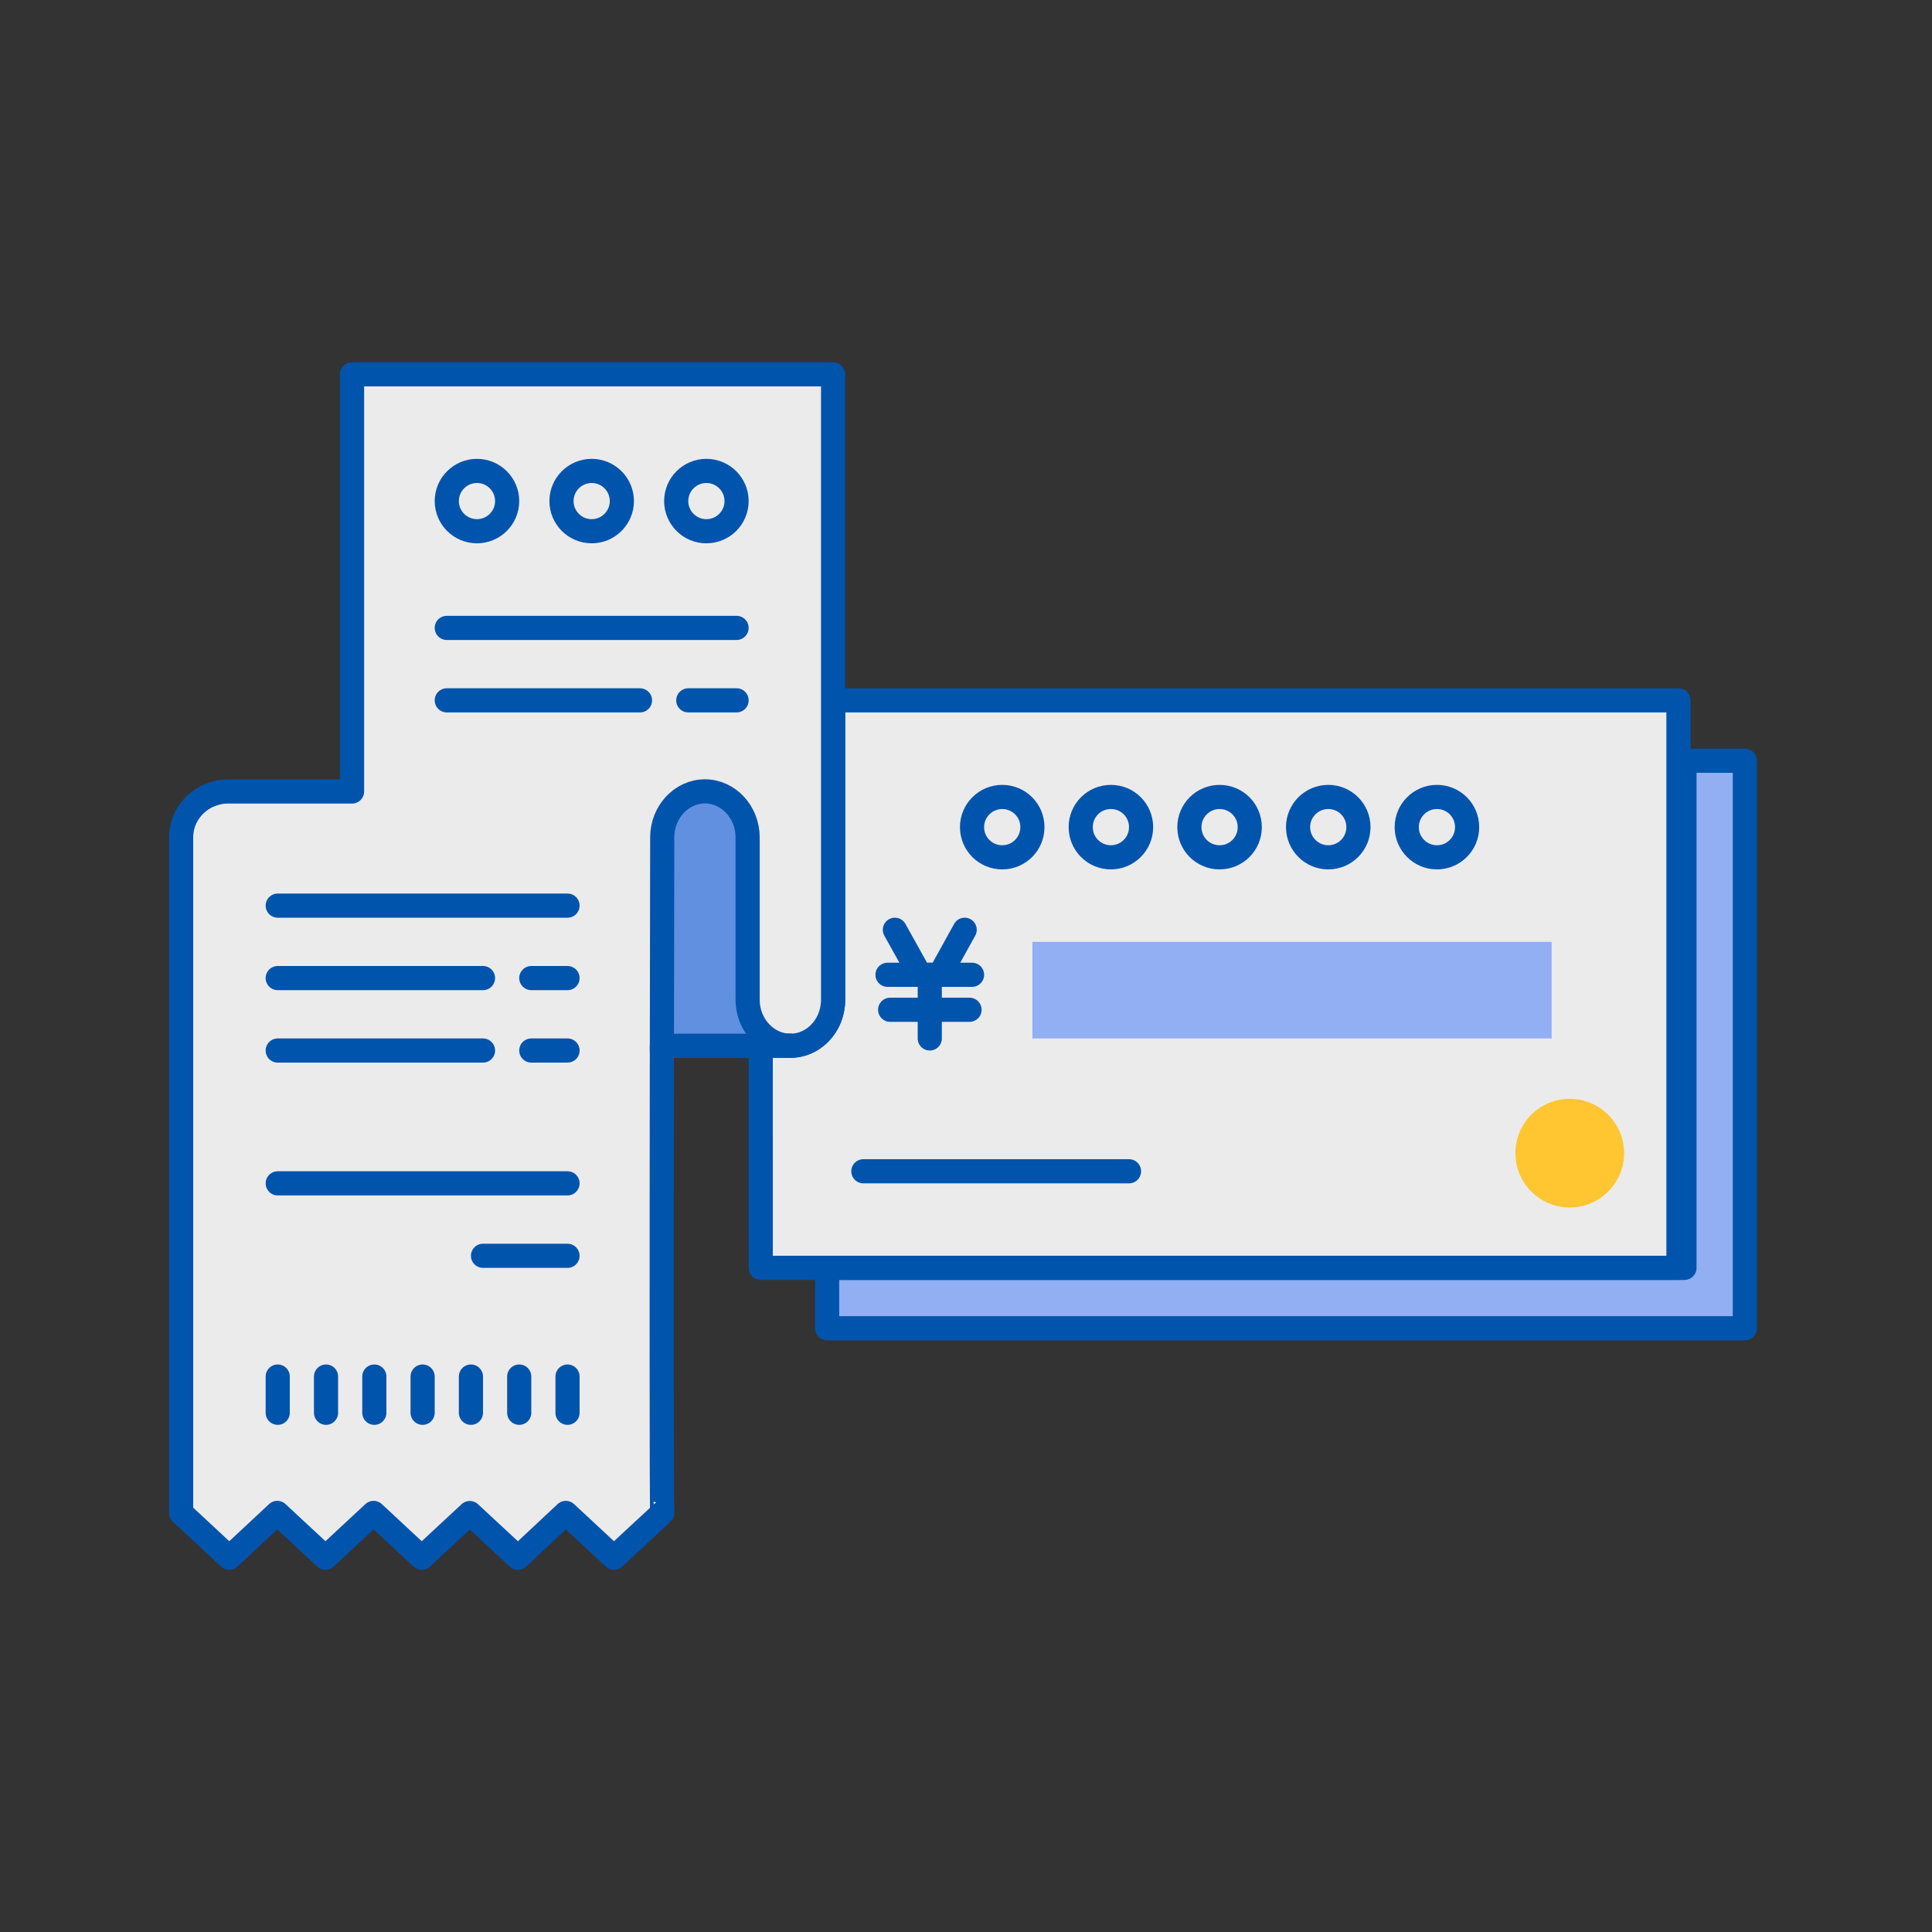 <svg fill="none" height="64" viewBox="0 0 64 64" width="64" xmlns="http://www.w3.org/2000/svg" xmlns:xlink="http://www.w3.org/1999/xlink"><rect x="0" y="0" width="64" height="64" fill="#333333" stroke="none"/><clipPath id="a"><rect height="64" rx="4" width="64"/></clipPath><g clip-path="url(#a)"><path d="m57.8 44v-18.8h-2v16.8h-28.4v2z" fill="#91aff2" stroke="#0054ac" stroke-linejoin="round" stroke-miterlimit="10" stroke-width=".8"/><path d="m25.2 34.642h.986c.584 0 1.09-.386 1.304-.933.07-.181.111-.382.111-.592v-9.918h28v18.8h-30.4z" style="fill:#fff;fill-opacity:.9;stroke:#0054ac;stroke-width:.8;stroke-miterlimit:10;stroke-linejoin:round"/><path d="m32.2 27.4c0-.554.451-1 1-1 .554 0 1 .446 1 1 0 .553-.446 1-1 1s-1-.447-1-1z" stroke="#0054ac" stroke-linejoin="round" stroke-miterlimit="10" stroke-width=".8"/><path d="m35.8 27.4c0-.554.446-1 1-1s1 .446 1 1c0 .553-.451 1-1 1-.554 0-1-.447-1-1z" stroke="#0054ac" stroke-linejoin="round" stroke-miterlimit="10" stroke-width=".8"/><path d="m39.4 27.4c0-.554.451-1 1-1 .554 0 1 .446 1 1 0 .553-.446 1-1 1s-1-.447-1-1z" stroke="#0054ac" stroke-linejoin="round" stroke-miterlimit="10" stroke-width=".8"/><path d="m43 27.4c0-.554.451-1 1-1 .554 0 1 .446 1 1 0 .553-.446 1-1 1-.549 0-1-.447-1-1z" stroke="#0054ac" stroke-linejoin="round" stroke-miterlimit="10" stroke-width=".8"/><path d="m46.6 27.4c0-.554.451-1 1-1 .554 0 1 .446 1 1 0 .553-.446 1-1 1-.549 0-1-.447-1-1z" stroke="#0054ac" stroke-linejoin="round" stroke-miterlimit="10" stroke-width=".8"/><path d="m52 40c.994 0 1.8-.806 1.8-1.8 0-.994-.806-1.8-1.8-1.8s-1.8.806-1.8 1.8c0 .994.806 1.8 1.8 1.8z" fill="#ffc631"/><path d="m51.4 31.2h-17.2v3.2h17.2z" fill="#91aff2"/><path d="m28.6 38.8h8.8" stroke="#0054ac" stroke-linecap="round" stroke-linejoin="round" stroke-miterlimit="10" stroke-width=".8"/><path d="m29.644 30.8.746 1.34" stroke="#0054ac" stroke-linecap="round" stroke-linejoin="round" stroke-miterlimit="10" stroke-width=".8"/><path d="m31.956 30.8-.741 1.34" stroke="#0054ac" stroke-linecap="round" stroke-linejoin="round" stroke-miterlimit="10" stroke-width=".8"/><path d="m29.4 32.291h2.8" stroke="#0054ac" stroke-linecap="round" stroke-linejoin="round" stroke-miterlimit="10" stroke-width=".8"/><path d="m29.487 33.45h2.63" stroke="#0054ac" stroke-linecap="round" stroke-linejoin="round" stroke-miterlimit="10" stroke-width=".8"/><path d="m30.8 32.291v2.109" stroke="#0054ac" stroke-linecap="round" stroke-linejoin="round" stroke-miterlimit="10" stroke-width=".8"/><path d="m11.662 12.4v13.741.078h-4.137c-.156 0-.3.029-.44.074-.078.025-.152.053-.226.086-.506.251-.859.764-.859 1.36v22.378l1.484 1.381.111.103 1.591-1.483 1.595 1.483 1.595-1.483 1.595 1.483 1.048-.974.543-.505.518.481 1.077.999.111-.103 1.476-1.381 1.595 1.483.123-.115 1.476-1.368c-.025.025-.021-8.9-.012-15.475h2.866 1.39c.584 0 1.09-.386 1.304-.933.07-.181.111-.382.111-.592v-20.718z" fill="#fff" fill-opacity=".9" stroke="#0054ac" stroke-linejoin="round" stroke-width=".8"/><path d="m22 34.256v-6.325c0-.841.631-1.531 1.4-1.531s1.4.69 1.4 1.531v6.329" fill="#6190e1"/><g stroke="#0054ac" stroke-width=".8"><path d="m26.181 34.642c-.777 0-1.415-.686-1.415-1.524v-5.379c0-.838-.637-1.524-1.414-1.524-.777 0-1.415.686-1.415 1.524 0 0-.006 3.136-.011 7.061" stroke-linecap="round" stroke-linejoin="round" stroke-miterlimit="10"/><path d="m14.8 20.8h9.6" stroke-linecap="round" stroke-linejoin="round" stroke-miterlimit="10"/><path d="m9.2 30h9.6" stroke-linecap="round" stroke-linejoin="round" stroke-miterlimit="10"/><path d="m9.2 39.2h9.6" stroke-linecap="round" stroke-linejoin="round" stroke-miterlimit="10"/><path d="m16 41.6h2.8" stroke-linecap="round" stroke-linejoin="round" stroke-miterlimit="10"/><path d="m9.2 32.4h6.8" stroke-linecap="round" stroke-linejoin="round" stroke-miterlimit="10"/><path d="m9.2 34.8h6.8" stroke-linecap="round" stroke-linejoin="round" stroke-miterlimit="10"/><path d="m17.6 32.4h1.2" stroke-linecap="round" stroke-linejoin="round" stroke-miterlimit="10"/><path d="m17.6 34.8h1.2" stroke-linecap="round" stroke-linejoin="round" stroke-miterlimit="10"/><path d="m14.8 23.2h6.4" stroke-linecap="round" stroke-linejoin="round" stroke-miterlimit="10"/><path d="m22.8 23.2h1.6" stroke-linecap="round" stroke-linejoin="round" stroke-miterlimit="10"/><path d="m26.186 34.642h-4.19" stroke-linecap="round" stroke-linejoin="round" stroke-miterlimit="10"/><path d="m9.2 45.6v1.2" stroke-linecap="round" stroke-linejoin="round" stroke-miterlimit="10"/><path d="m18.8 45.6v1.2" stroke-linecap="round" stroke-linejoin="round" stroke-miterlimit="10"/><path d="m17.2 45.6v1.2" stroke-linecap="round" stroke-linejoin="round" stroke-miterlimit="10"/><path d="m15.6 45.6v1.2" stroke-linecap="round" stroke-linejoin="round" stroke-miterlimit="10"/><path d="m14 45.6v1.2" stroke-linecap="round" stroke-linejoin="round" stroke-miterlimit="10"/><path d="m12.4 45.6v1.2" stroke-linecap="round" stroke-linejoin="round" stroke-miterlimit="10"/><path d="m10.8 45.6v1.2" stroke-linecap="round" stroke-linejoin="round" stroke-miterlimit="10"/><path d="m14.8 16.599c0-.551.448-.999 1-.999s1 .448 1 .999c0 .551-.448.999-1 .999s-1-.448-1-.999z" stroke-linecap="round" stroke-linejoin="round" stroke-miterlimit="10"/><path d="m22.4 16.599c0-.551.448-.999 1-.999s1 .448 1 .999c0 .551-.448.999-1 .999s-1-.448-1-.999z" stroke-linecap="round" stroke-linejoin="round" stroke-miterlimit="10"/><path d="m18.6 16.599c0-.551.448-.999 1-.999s1 .448 1 .999c0 .551-.448.999-1 .999s-1-.448-1-.999z" stroke-linecap="round" stroke-linejoin="round" stroke-miterlimit="10"/></g></g></svg>